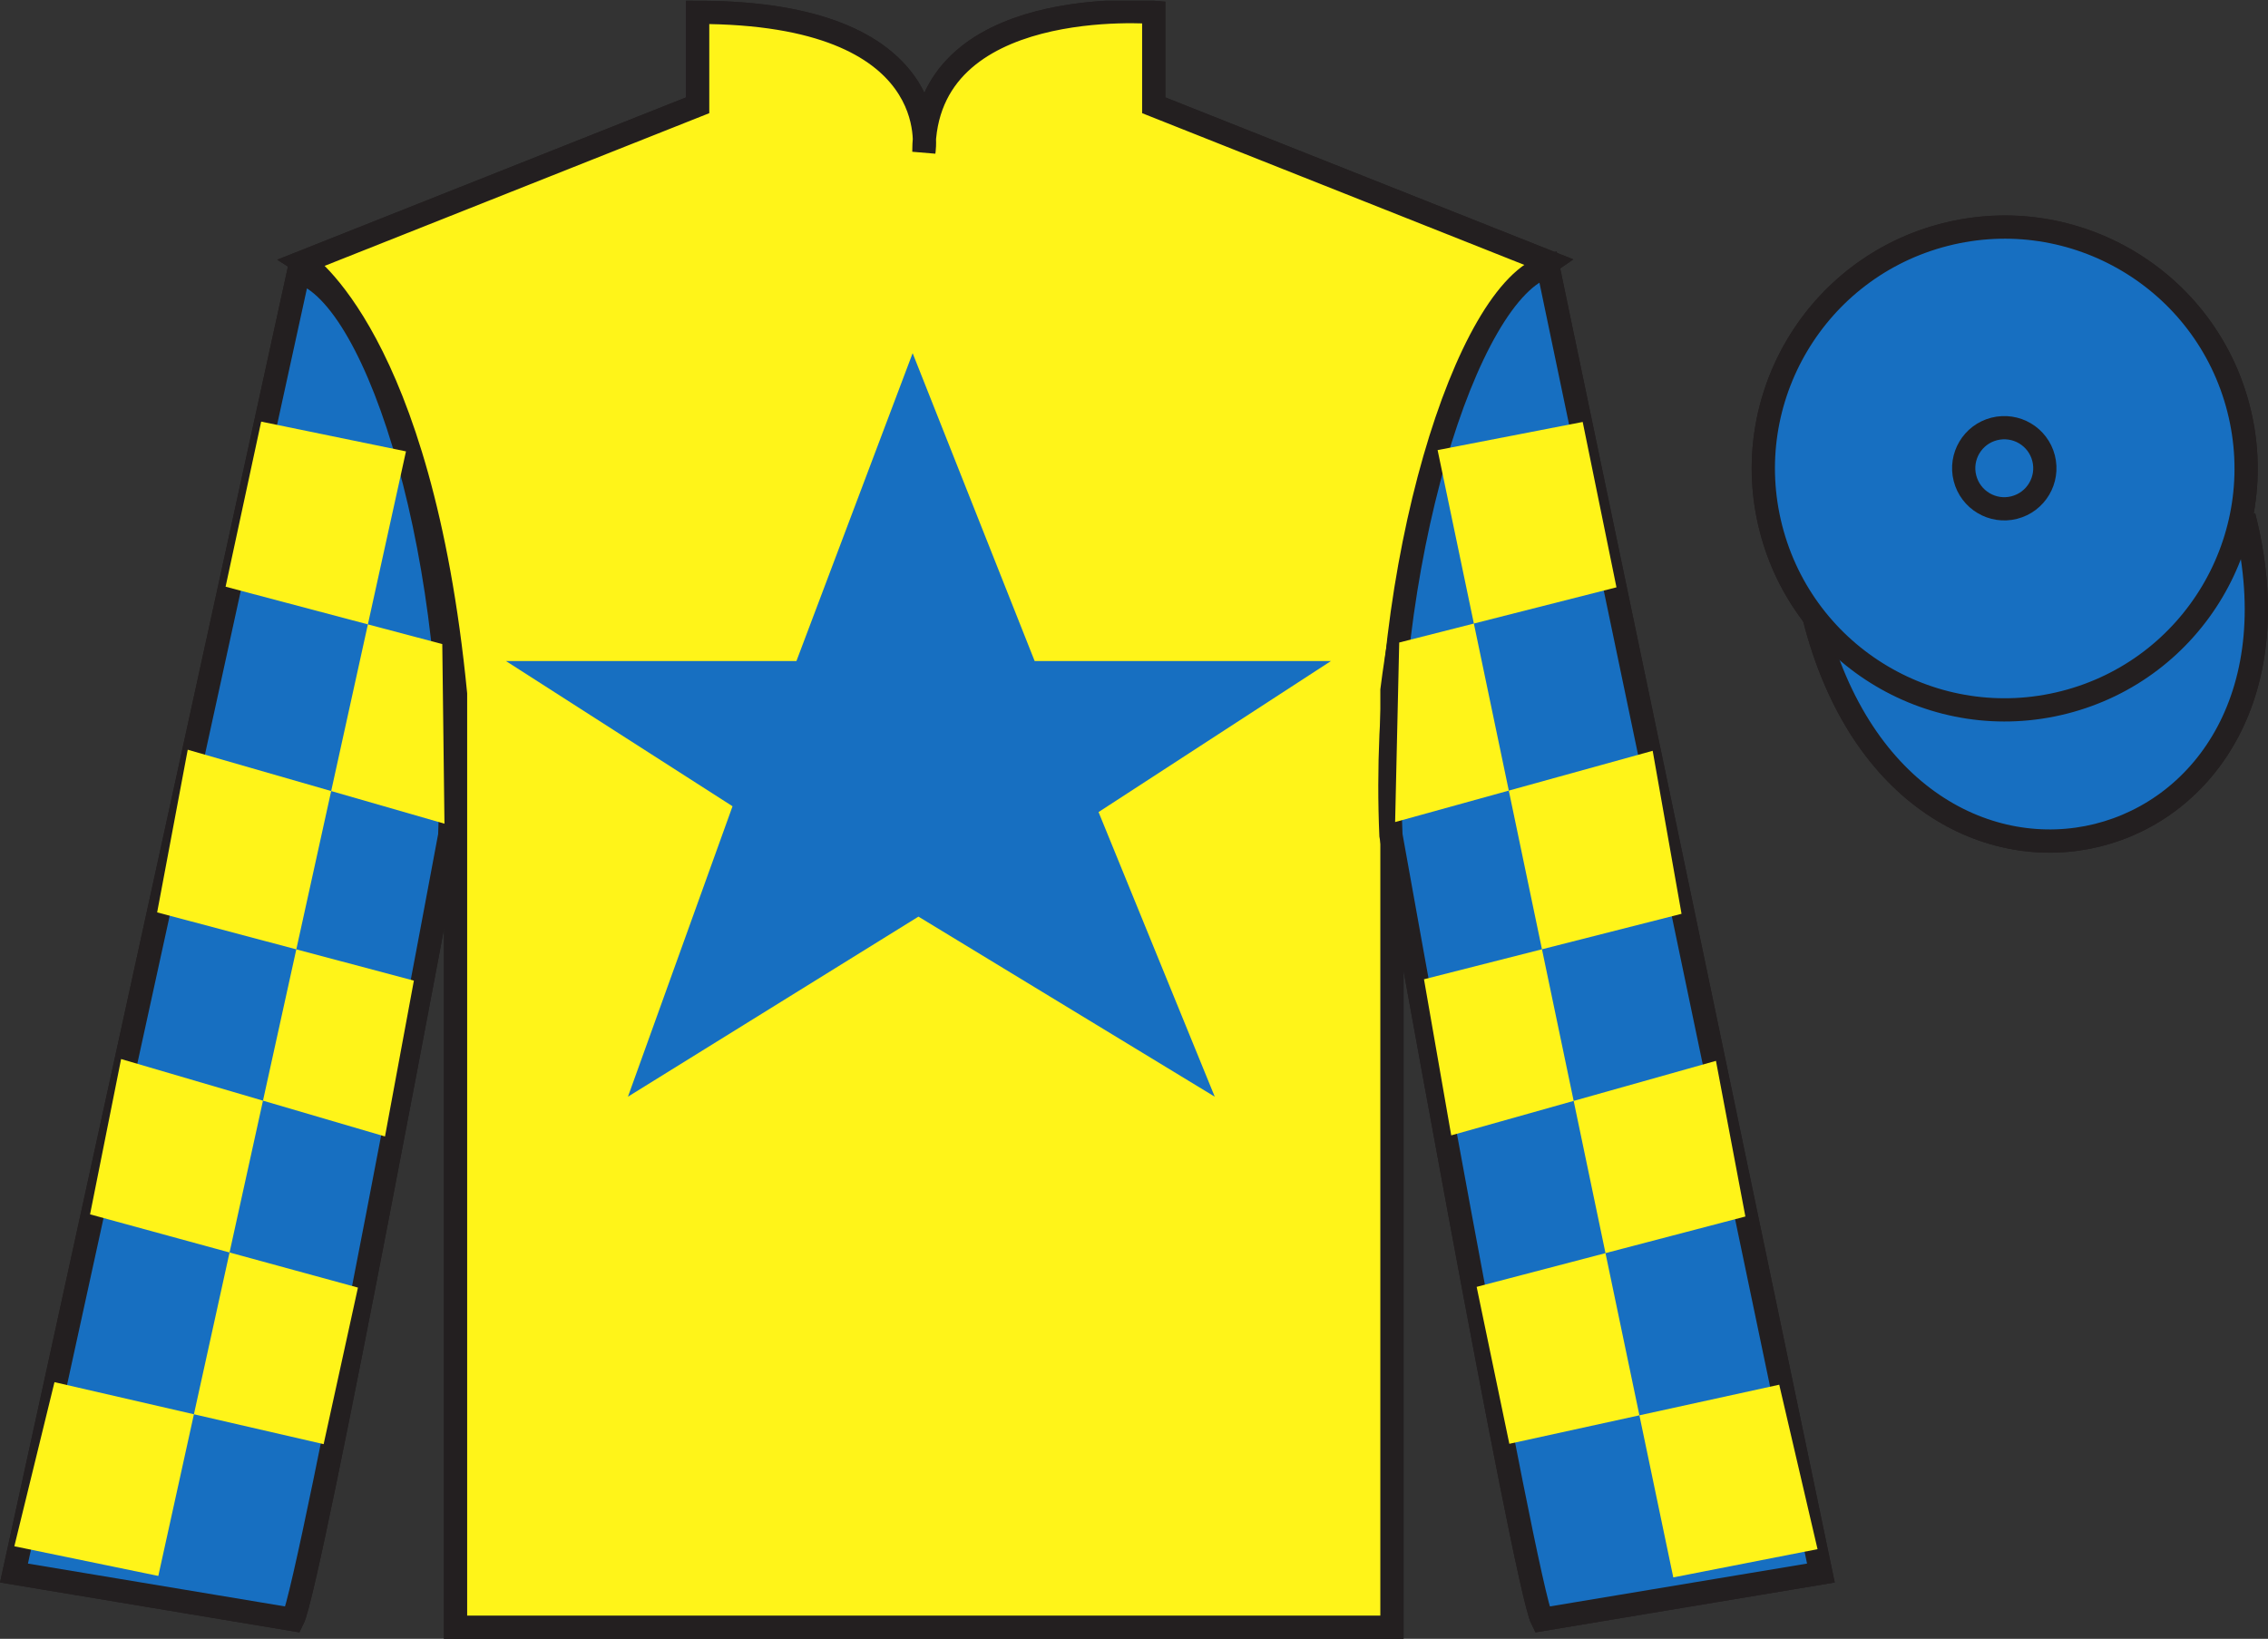 <?xml version="1.0" encoding="UTF-8"?>
<svg xmlns="http://www.w3.org/2000/svg" xmlns:xlink="http://www.w3.org/1999/xlink" width="97.59pt" height="70.53pt" viewBox="0 0 97.59 70.53" version="1.1">
<rect x="0" y="0" width="97.59" height="70.53" fill="#333333" stroke="none"/>
<defs>
<clipPath id="clip1">
  <path d="M 0 70.531 L 97.59 70.531 L 97.59 0.031 L 0 0.031 L 0 70.531 Z M 0 70.531 "/>
</clipPath>
</defs>
<g id="surface0">
<g clip-path="url(#clip1)" clip-rule="nonzero">
<path style=" stroke:none;fill-rule:nonzero;fill:rgb(100%,100%,100%);fill-opacity:1;" d="M 13.02 11.281 C 13.02 11.281 18.102 14.531 19.602 29.863 C 19.602 29.863 19.602 44.863 19.602 70.031 L 59.895 70.031 L 59.895 29.699 C 59.895 29.699 61.684 14.699 66.645 11.281 L 49.645 4.531 L 49.645 0.531 C 49.645 0.531 39.754 -0.301 39.754 6.531 C 39.754 6.531 40.77 0.531 30.02 0.531 L 30.02 4.531 L 13.02 11.281 "/>
<path style="fill:none;stroke-width:10;stroke-linecap:butt;stroke-linejoin:miter;stroke:rgb(13.73%,12.16%,12.549%);stroke-opacity:1;stroke-miterlimit:4;" d="M 130.195 592.487 C 130.195 592.487 181.016 559.987 196.016 406.667 C 196.016 406.667 196.016 256.667 196.016 4.987 L 598.945 4.987 L 598.945 408.308 C 598.945 408.308 616.836 558.308 666.445 592.487 L 496.445 659.987 L 496.445 699.987 C 496.445 699.987 397.539 708.308 397.539 639.987 C 397.539 639.987 407.695 699.987 300.195 699.987 L 300.195 659.987 L 130.195 592.487 Z M 130.195 592.487 " transform="matrix(0.1,0,0,-0.1,0,70.53)"/>
<path style=" stroke:none;fill-rule:nonzero;fill:rgb(0%,36.333%,19.509%);fill-opacity:1;" d="M 12.602 69.699 C 13.352 68.199 19.352 35.949 19.352 35.949 C 19.852 24.449 16.352 12.699 12.852 11.699 L 0.602 67.699 L 12.602 69.699 "/>
<path style="fill:none;stroke-width:10;stroke-linecap:butt;stroke-linejoin:miter;stroke:rgb(13.73%,12.16%,12.549%);stroke-opacity:1;stroke-miterlimit:4;" d="M 126.016 8.308 C 133.516 23.308 193.516 345.808 193.516 345.808 C 198.516 460.808 163.516 578.308 128.516 588.308 L 6.016 28.308 L 126.016 8.308 Z M 126.016 8.308 " transform="matrix(0.1,0,0,-0.1,0,70.53)"/>
<path style=" stroke:none;fill-rule:nonzero;fill:rgb(0%,36.333%,19.509%);fill-opacity:1;" d="M 78.352 67.699 L 66.602 11.449 C 63.102 12.449 59.352 24.449 59.852 35.949 C 59.852 35.949 65.602 68.199 66.352 69.699 L 78.352 67.699 "/>
<path style="fill:none;stroke-width:10;stroke-linecap:butt;stroke-linejoin:miter;stroke:rgb(13.73%,12.16%,12.549%);stroke-opacity:1;stroke-miterlimit:4;" d="M 783.516 28.308 L 666.016 590.808 C 631.016 580.808 593.516 460.808 598.516 345.808 C 598.516 345.808 656.016 23.308 663.516 8.308 L 783.516 28.308 Z M 783.516 28.308 " transform="matrix(0.1,0,0,-0.1,0,70.53)"/>
<path style="fill-rule:nonzero;fill:rgb(100%,95.41%,10.001%);fill-opacity:1;stroke-width:10;stroke-linecap:butt;stroke-linejoin:miter;stroke:rgb(13.73%,12.16%,12.549%);stroke-opacity:1;stroke-miterlimit:4;" d="M 780.703 439.245 C 820.391 283.581 1004.336 331.198 965.547 483.191 " transform="matrix(0.1,0,0,-0.1,0,70.53)"/>
<path style=" stroke:none;fill-rule:nonzero;fill:rgb(66.03%,31.331%,68.348%);fill-opacity:1;" d="M 39.27 15.199 L 34.27 28.449 L 21.77 28.449 L 31.52 34.699 L 27.02 47.199 L 39.52 39.449 L 52.27 47.199 L 47.27 34.949 L 57.27 28.449 L 44.52 28.449 L 39.27 15.199 "/>
<path style=" stroke:none;fill-rule:nonzero;fill:rgb(100%,95.41%,10.001%);fill-opacity:1;" d="M 88.828 30.227 C 94.387 28.809 97.742 23.152 96.324 17.594 C 94.906 12.035 89.25 8.68 83.691 10.098 C 78.137 11.516 74.781 17.172 76.199 22.73 C 77.617 28.289 83.27 31.645 88.828 30.227 "/>
<path style="fill:none;stroke-width:10;stroke-linecap:butt;stroke-linejoin:miter;stroke:rgb(13.73%,12.16%,12.549%);stroke-opacity:1;stroke-miterlimit:4;" d="M 888.281 403.034 C 943.867 417.214 977.422 473.777 963.242 529.362 C 949.062 584.948 892.5 618.503 836.914 604.323 C 781.367 590.144 747.812 533.581 761.992 477.995 C 776.172 422.409 832.695 388.855 888.281 403.034 Z M 888.281 403.034 " transform="matrix(0.1,0,0,-0.1,0,70.53)"/>
<path style=" stroke:none;fill-rule:nonzero;fill:rgb(100%,95.41%,10.001%);fill-opacity:1;" d="M 86.672 21.844 C 87.609 21.605 88.172 20.652 87.934 19.719 C 87.695 18.785 86.746 18.223 85.809 18.461 C 84.875 18.699 84.312 19.648 84.551 20.582 C 84.789 21.516 85.738 22.082 86.672 21.844 "/>
<path style="fill:none;stroke-width:10;stroke-linecap:butt;stroke-linejoin:miter;stroke:rgb(13.73%,12.16%,12.549%);stroke-opacity:1;stroke-miterlimit:4;" d="M 866.719 486.863 C 876.094 489.245 881.719 498.777 879.336 508.113 C 876.953 517.448 867.461 523.073 858.086 520.691 C 848.75 518.308 843.125 508.816 845.508 499.48 C 847.891 490.144 857.383 484.48 866.719 486.863 Z M 866.719 486.863 " transform="matrix(0.1,0,0,-0.1,0,70.53)"/>
<path style=" stroke:none;fill-rule:nonzero;fill:rgb(100%,95.41%,10.001%);fill-opacity:1;" d="M 13.02 11.281 C 13.02 11.281 18.102 14.531 19.602 29.863 C 19.602 29.863 19.602 44.863 19.602 70.031 L 59.895 70.031 L 59.895 29.699 C 59.895 29.699 61.684 14.699 66.645 11.281 L 49.645 4.531 L 49.645 0.531 C 49.645 0.531 39.754 -0.301 39.754 6.531 C 39.754 6.531 40.77 0.531 30.02 0.531 L 30.02 4.531 L 13.02 11.281 "/>
<path style="fill:none;stroke-width:10;stroke-linecap:butt;stroke-linejoin:miter;stroke:rgb(13.73%,12.16%,12.549%);stroke-opacity:1;stroke-miterlimit:4;" d="M 130.195 592.487 C 130.195 592.487 181.016 559.987 196.016 406.667 C 196.016 406.667 196.016 256.667 196.016 4.987 L 598.945 4.987 L 598.945 408.308 C 598.945 408.308 616.836 558.308 666.445 592.487 L 496.445 659.987 L 496.445 699.987 C 496.445 699.987 397.539 708.308 397.539 639.987 C 397.539 639.987 407.695 699.987 300.195 699.987 L 300.195 659.987 L 130.195 592.487 Z M 130.195 592.487 " transform="matrix(0.1,0,0,-0.1,0,70.53)"/>
<path style=" stroke:none;fill-rule:nonzero;fill:rgb(9.02%,43.529%,75.491%);fill-opacity:1;" d="M 12.602 69.699 C 13.352 68.199 19.352 35.949 19.352 35.949 C 19.852 24.449 16.352 12.699 12.852 11.699 L 0.602 67.699 L 12.602 69.699 "/>
<path style="fill:none;stroke-width:10;stroke-linecap:butt;stroke-linejoin:miter;stroke:rgb(13.73%,12.16%,12.549%);stroke-opacity:1;stroke-miterlimit:4;" d="M 126.016 8.308 C 133.516 23.308 193.516 345.808 193.516 345.808 C 198.516 460.808 163.516 578.308 128.516 588.308 L 6.016 28.308 L 126.016 8.308 Z M 126.016 8.308 " transform="matrix(0.1,0,0,-0.1,0,70.53)"/>
<path style=" stroke:none;fill-rule:nonzero;fill:rgb(9.02%,43.529%,75.491%);fill-opacity:1;" d="M 78.352 67.699 L 66.602 11.449 C 63.102 12.449 59.352 24.449 59.852 35.949 C 59.852 35.949 65.602 68.199 66.352 69.699 L 78.352 67.699 "/>
<path style="fill:none;stroke-width:10;stroke-linecap:butt;stroke-linejoin:miter;stroke:rgb(13.73%,12.16%,12.549%);stroke-opacity:1;stroke-miterlimit:4;" d="M 783.516 28.308 L 666.016 590.808 C 631.016 580.808 593.516 460.808 598.516 345.808 C 598.516 345.808 656.016 23.308 663.516 8.308 L 783.516 28.308 Z M 783.516 28.308 " transform="matrix(0.1,0,0,-0.1,0,70.53)"/>
<path style="fill-rule:nonzero;fill:rgb(9.02%,43.529%,75.491%);fill-opacity:1;stroke-width:10;stroke-linecap:butt;stroke-linejoin:miter;stroke:rgb(13.73%,12.16%,12.549%);stroke-opacity:1;stroke-miterlimit:4;" d="M 780.703 439.245 C 820.391 283.581 1004.336 331.198 965.547 483.191 " transform="matrix(0.1,0,0,-0.1,0,70.53)"/>
<path style=" stroke:none;fill-rule:nonzero;fill:rgb(9.02%,43.529%,75.491%);fill-opacity:1;" d="M 39.27 15.199 L 34.27 28.449 L 21.77 28.449 L 31.52 34.699 L 27.02 47.199 L 39.52 39.449 L 52.27 47.199 L 47.27 34.949 L 57.27 28.449 L 44.52 28.449 L 39.27 15.199 "/>
<path style=" stroke:none;fill-rule:nonzero;fill:rgb(9.02%,43.529%,75.491%);fill-opacity:1;" d="M 88.828 30.227 C 94.387 28.809 97.742 23.152 96.324 17.594 C 94.906 12.035 89.25 8.68 83.691 10.098 C 78.137 11.516 74.781 17.172 76.199 22.73 C 77.617 28.289 83.27 31.645 88.828 30.227 "/>
<path style="fill:none;stroke-width:10;stroke-linecap:butt;stroke-linejoin:miter;stroke:rgb(13.73%,12.16%,12.549%);stroke-opacity:1;stroke-miterlimit:4;" d="M 888.281 403.034 C 943.867 417.214 977.422 473.777 963.242 529.362 C 949.062 584.948 892.5 618.503 836.914 604.323 C 781.367 590.144 747.812 533.581 761.992 477.995 C 776.172 422.409 832.695 388.855 888.281 403.034 Z M 888.281 403.034 " transform="matrix(0.1,0,0,-0.1,0,70.53)"/>
<path style=" stroke:none;fill-rule:nonzero;fill:rgb(9.02%,43.529%,75.491%);fill-opacity:1;" d="M 86.672 21.844 C 87.609 21.605 88.172 20.652 87.934 19.719 C 87.695 18.785 86.746 18.223 85.809 18.461 C 84.875 18.699 84.312 19.648 84.551 20.582 C 84.789 21.516 85.738 22.082 86.672 21.844 "/>
<path style="fill:none;stroke-width:10;stroke-linecap:butt;stroke-linejoin:miter;stroke:rgb(13.73%,12.16%,12.549%);stroke-opacity:1;stroke-miterlimit:4;" d="M 866.719 486.863 C 876.094 489.245 881.719 498.777 879.336 508.113 C 876.953 517.448 867.461 523.073 858.086 520.691 C 848.75 518.308 843.125 508.816 845.508 499.48 C 847.891 490.144 857.383 484.48 866.719 486.863 Z M 866.719 486.863 " transform="matrix(0.1,0,0,-0.1,0,70.53)"/>
<path style=" stroke:none;fill-rule:nonzero;fill:rgb(100%,95.41%,10.001%);fill-opacity:1;" d="M 11.238 18.145 L 17.469 19.426 L 6.812 67.824 L 0.617 66.547 L 2.344 59.484 L 13.926 62.152 L 15.402 55.414 L 3.875 52.262 L 5.211 45.578 L 16.566 48.91 L 17.809 42.203 L 6.762 39.266 L 8.078 32.266 L 19.125 35.449 L 19.031 27.719 L 9.707 25.25 L 11.238 18.145 "/>
<path style=" stroke:none;fill-rule:nonzero;fill:rgb(100%,95.41%,10.001%);fill-opacity:1;" d="M 68.102 18.16 L 61.859 19.371 L 72 67.887 L 78.207 66.672 L 76.559 59.594 L 64.945 62.137 L 63.539 55.383 L 75.102 52.355 L 73.836 45.656 L 62.445 48.863 L 61.273 42.145 L 72.355 39.328 L 71.113 32.312 L 60.031 35.379 L 60.207 27.652 L 69.555 25.277 L 68.102 18.16 "/>
</g>
</g>
</svg>
